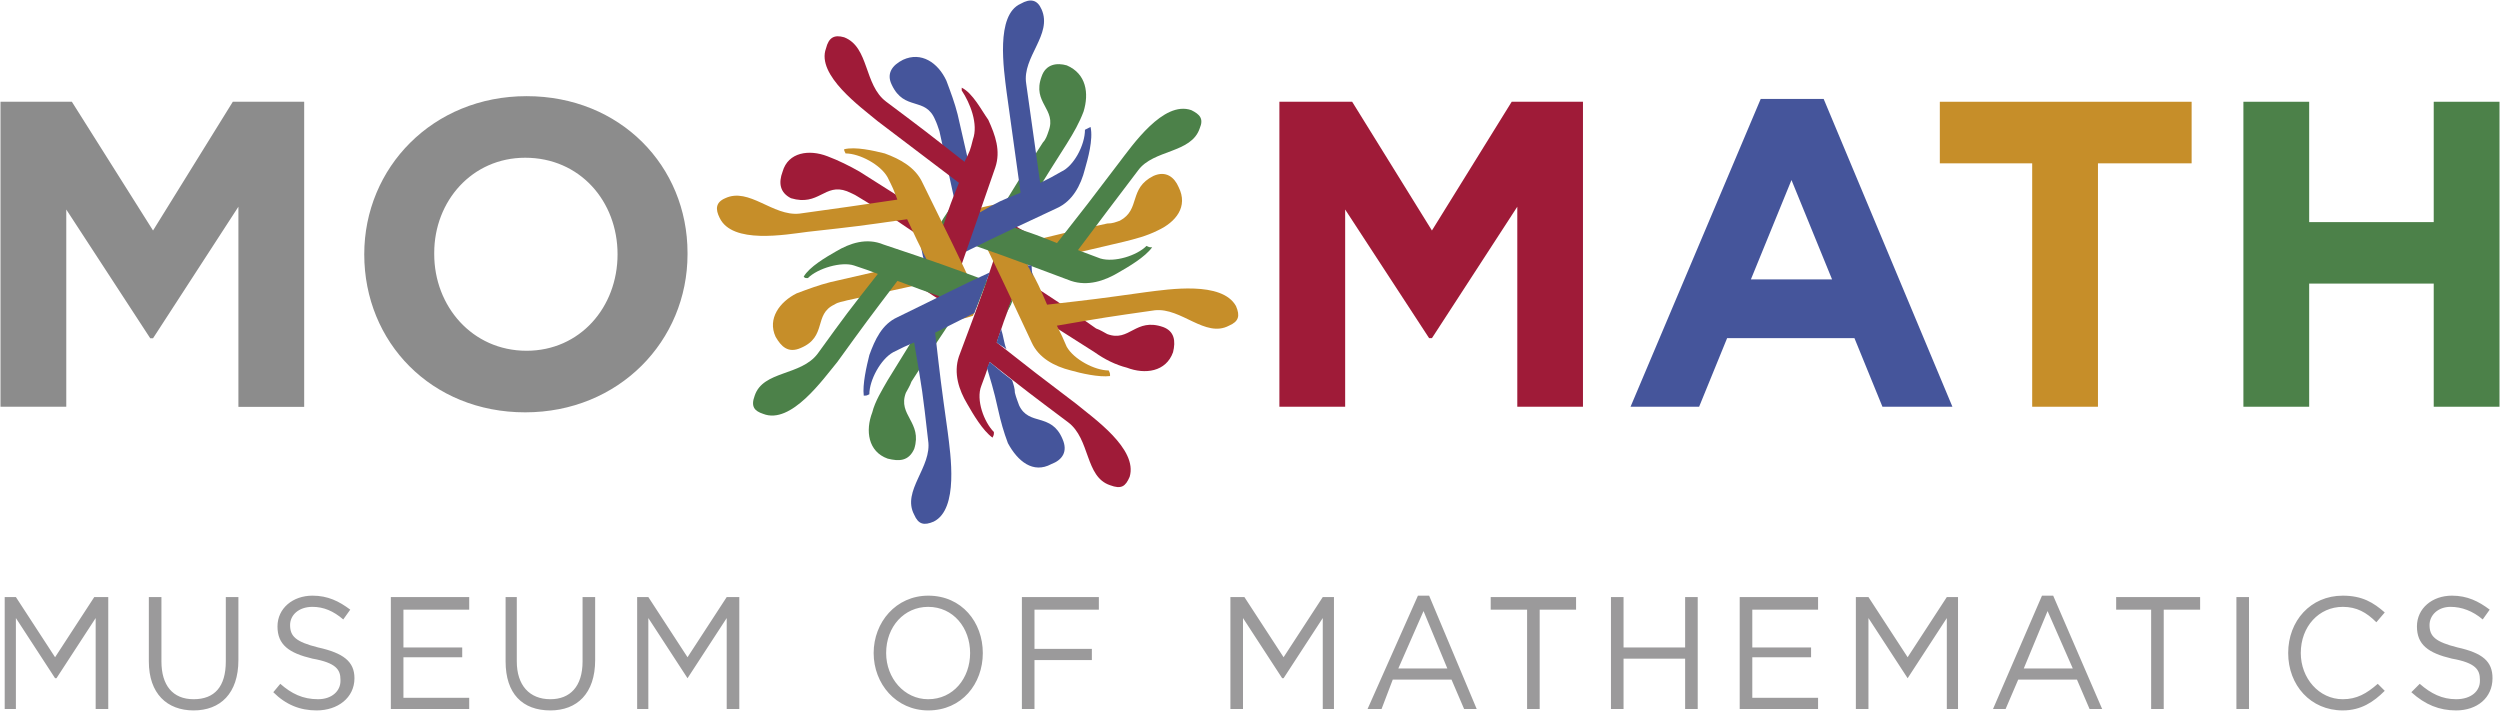 <?xml version="1.0" encoding="utf-8"?>
<!-- Generator: Adobe Illustrator 22.0.1, SVG Export Plug-In . SVG Version: 6.00 Build 0)  -->
<svg version="1.1" id="Layer_1" xmlns="http://www.w3.org/2000/svg" xmlns:xlink="http://www.w3.org/1999/xlink" x="0px" y="0px"
	 width="250.1px" height="71.12px" viewBox="0 0 250.1 71.12" enable-background="new 0 0 250.1 71.12" xml:space="preserve">
<g>
	<g>
		<polygon fill-rule="evenodd" clip-rule="evenodd" fill="#4C8149" points="224.43,40.69 224.43,40.69 231.01,40.69 231.01,28.37 
			243.47,28.37 243.47,40.69 250.05,40.69 250.05,10.18 243.47,10.18 243.47,22.22 231.01,22.22 231.01,10.18 224.43,10.18 		"/>
		<polygon fill-rule="evenodd" clip-rule="evenodd" fill="#C68E29" points="203.3,40.69 203.3,40.69 209.88,40.69 209.88,16.34 
			219.25,16.34 219.25,10.18 194.06,10.18 194.06,16.34 203.3,16.34 		"/>
		<path fill-rule="evenodd" clip-rule="evenodd" fill="#45559B" d="M175.16,27.95L175.16,27.95l4.06-9.94l4.06,9.94H175.16z
			 M163.12,40.69L163.12,40.69h6.86l2.8-6.86h12.74l2.8,6.86h7L182.44,9.9h-6.3L163.12,40.69z"/>
		<polygon fill-rule="evenodd" clip-rule="evenodd" fill="#9F1B38" points="127.99,40.69 127.99,40.69 134.57,40.69 134.57,20.96 
			142.97,33.83 143.25,33.83 151.79,20.68 151.79,40.69 158.36,40.69 158.36,10.18 151.23,10.18 143.25,23.06 135.27,10.18 
			127.99,10.18 		"/>
	</g>
	<path fill-rule="evenodd" clip-rule="evenodd" fill="#8C8C8C" d="M52.68,35.09L52.68,35.09c-5.46,0-9.24-4.48-9.24-9.66V25.3
		c0-5.18,3.78-9.52,9.1-9.52c5.46,0,9.24,4.34,9.24,9.66S58,35.09,52.68,35.09z M52.54,41.25L52.54,41.25
		c9.38,0,16.24-7.14,16.24-15.82V25.3c0-8.68-6.72-15.68-16.1-15.68c-9.38,0-16.24,7.14-16.24,15.82
		C36.44,34.25,43.16,41.25,52.54,41.25z M0.05,40.69L0.05,40.69h6.58V20.96l8.4,12.88h0.28l8.54-13.16v20.02h6.58V10.18h-7.14
		l-7.98,12.88L7.19,10.18H0.05V40.69z"/>
	<g>
		<path fill-rule="evenodd" clip-rule="evenodd" fill="#9F1B38" d="M100.69,22.08L100.69,22.08c-2.24,6.86-2.24,6.86-4.76,13.58
			c-0.56,1.68,0,3.36,0.84,4.76c0.56,0.98,1.54,2.66,2.52,3.36c0.14-0.28,0.14-0.28,0.14-0.56c-0.98-0.98-1.82-3.22-1.26-4.62
			c0.42-1.12,0.42-1.12,0.84-2.38c3.92,3.08,3.92,3.08,7.84,6.02c2.24,1.68,1.68,5.46,4.2,6.3c1.12,0.42,1.54,0.14,1.96-0.84
			c0.84-2.8-3.64-5.88-5.32-7.28c-4.06-3.08-4.06-3.08-7.98-6.16c0.7-2.1,0.7-2.1,1.54-4.34c4.06,2.66,4.06,2.66,8.26,5.32
			c0.98,0.7,2.1,1.26,3.22,1.54c1.82,0.7,3.92,0.42,4.62-1.54c0.28-1.12,0.14-2.1-0.98-2.52c-2.8-0.98-3.36,1.54-5.6,0.7
			c-0.28-0.14-0.7-0.42-1.12-0.56c-3.78-2.66-3.78-2.66-7.7-5.18c0.7-1.96,0.7-1.96,1.4-4.06
			C102.09,22.92,102.09,22.92,100.69,22.08z"/>
		<path fill-rule="evenodd" clip-rule="evenodd" fill="#C68E29" d="M96.91,21.1L96.91,21.1c3.22,6.58,3.22,6.58,6.3,13.16
			c0.7,1.54,2.24,2.38,3.92,2.8c0.98,0.28,2.8,0.7,3.92,0.56c0-0.28,0-0.28-0.14-0.56c-1.4,0-3.5-1.12-4.2-2.38
			c-0.42-0.98-0.42-0.98-0.98-2.1c4.9-0.84,4.9-0.84,9.8-1.54c2.66-0.28,5.04,2.8,7.42,1.54c0.98-0.42,1.12-0.98,0.7-1.96
			c-1.4-2.52-6.72-1.68-8.96-1.4c-5.04,0.7-5.04,0.7-9.94,1.26c-0.84-1.96-0.84-1.96-1.96-4.06c4.9-1.12,4.9-1.12,9.66-2.24
			c1.12-0.28,2.24-0.56,3.36-1.12c1.82-0.84,3.08-2.38,2.1-4.34c-0.42-0.98-1.26-1.68-2.52-1.12c-2.52,1.26-1.26,3.36-3.36,4.48
			c-0.42,0.14-0.7,0.28-1.26,0.28c-4.48,0.98-4.48,0.98-8.96,2.1l-1.96-4.06C98.45,20.68,98.45,20.68,96.91,21.1z"/>
		<path fill-rule="evenodd" clip-rule="evenodd" fill="#4C8149" d="M93.56,23.2L93.56,23.2c6.86,2.38,6.86,2.38,13.58,4.9
			c1.68,0.56,3.36,0,4.76-0.84c0.98-0.56,2.66-1.54,3.36-2.52c-0.28,0-0.28,0-0.56-0.14c-0.98,0.98-3.22,1.68-4.62,1.26
			c-1.12-0.42-1.12-0.42-2.24-0.84c2.94-3.92,2.94-3.92,6.02-7.98c1.54-2.1,5.32-1.68,6.16-4.2c0.42-0.98,0-1.4-0.84-1.82
			c-2.8-0.98-5.88,3.5-7.28,5.32c-3.08,4.06-3.08,4.06-6.16,7.98c-2.1-0.84-2.1-0.84-4.2-1.54c2.52-4.2,2.52-4.2,5.18-8.4
			c0.7-1.12,1.26-2.1,1.68-3.22c0.56-1.82,0.28-3.78-1.68-4.62c-0.98-0.28-2.1-0.14-2.52,1.12c-0.98,2.66,1.54,3.22,0.7,5.46
			c-0.14,0.42-0.28,0.84-0.56,1.12c-2.52,3.92-2.52,3.92-4.9,7.84c-2.1-0.84-2.1-0.84-4.2-1.54C94.39,21.8,94.39,21.8,93.56,23.2z"
			/>
		<path fill-rule="evenodd" clip-rule="evenodd" fill="#45559B" d="M92.72,27.12L92.72,27.12c6.44-3.22,6.44-3.22,13.02-6.3
			c1.54-0.7,2.38-2.24,2.8-3.92c0.28-0.98,0.84-2.94,0.56-4.2c-0.28,0.14-0.28,0.14-0.56,0.28c0,1.54-1.12,3.64-2.38,4.2
			c-0.98,0.56-0.98,0.56-2.1,1.12c-0.7-5.04-0.7-5.04-1.4-9.94c-0.42-2.66,2.66-4.9,1.54-7.42c-0.42-0.98-1.12-1.12-2.1-0.56
			c-2.52,1.12-1.68,6.58-1.4,8.82c0.7,5.04,0.7,5.04,1.4,10.08c-2.1,0.84-2.1,0.84-4.06,1.96c-1.12-4.9-1.12-4.9-2.24-9.8
			c-0.28-1.12-0.7-2.24-1.12-3.36c-0.84-1.82-2.52-2.94-4.34-2.1c-1.12,0.56-1.68,1.4-1.12,2.52c1.26,2.66,3.36,1.12,4.34,3.5
			c0.14,0.28,0.28,0.7,0.42,1.12c0.98,4.48,0.98,4.48,1.96,8.96c-1.96,0.98-1.96,0.98-3.92,1.96C92.3,25.58,92.3,25.58,92.72,27.12z
			"/>
		<path fill-rule="evenodd" clip-rule="evenodd" fill="#9F1B38" d="M94.81,30.47L94.81,30.47c2.38-6.86,2.38-6.86,4.76-13.72
			c0.56-1.68,0-3.22-0.7-4.76c-0.7-0.98-1.54-2.66-2.66-3.22c0,0.14,0,0.14,0,0.28c0.84,1.26,1.68,3.36,1.12,4.9
			c-0.28,1.12-0.28,1.12-0.84,2.24c-3.92-3.08-3.92-3.08-7.84-6.02c-2.24-1.68-1.68-5.46-4.2-6.44c-0.98-0.28-1.54,0-1.82,1.12
			c-0.98,2.66,3.5,5.88,5.18,7.28c4.06,3.08,4.06,3.08,8.12,6.16c-0.84,2.1-0.84,2.1-1.54,4.2c-4.2-2.66-4.2-2.66-8.4-5.32
			c-0.98-0.56-2.1-1.12-3.22-1.54c-1.82-0.7-3.92-0.42-4.48,1.54c-0.42,1.12-0.28,2.1,0.84,2.66c2.8,0.84,3.36-1.54,5.6-0.7
			c0.28,0.14,0.7,0.28,1.12,0.56c3.92,2.38,3.92,2.38,7.7,5.04c-0.7,1.96-0.7,1.96-1.4,4.06C93.42,29.63,93.42,29.63,94.81,30.47z"
			/>
		<path fill-rule="evenodd" clip-rule="evenodd" fill="#C68E29" d="M97.89,29.91L97.89,29.91c-2.38-5.18-2.66-5.6-5.6-11.62
			c-0.7-1.54-2.24-2.38-3.78-2.94c-1.12-0.28-2.94-0.7-4.06-0.42c0,0.14,0,0.14,0.14,0.42c1.4,0,3.5,1.12,4.2,2.38
			c0.56,1.12,0.56,1.12,0.98,2.24c-4.76,0.7-4.76,0.7-9.8,1.4c-2.66,0.28-5.04-2.66-7.42-1.54c-0.98,0.42-0.98,1.12-0.56,1.96
			c1.26,2.66,6.58,1.68,8.82,1.4c5.04-0.56,5.04-0.56,9.94-1.26c0.98,2.1,0.98,2.1,1.96,4.06c-4.76,1.12-4.76,1.12-9.66,2.24
			c-1.12,0.28-2.24,0.7-3.36,1.12c-1.68,0.84-2.94,2.52-2.1,4.34c0.56,0.98,1.26,1.68,2.52,1.12c2.66-1.12,1.26-3.36,3.36-4.34
			c0.42-0.28,0.84-0.28,1.26-0.42c4.48-0.98,4.48-0.98,8.96-1.96c0.98,1.96,0.98,1.96,1.96,3.92c0.84-0.14,1.26-0.28,1.68-0.42
			C97.61,31.03,97.75,30.47,97.89,29.91z"/>
		<path fill-rule="evenodd" clip-rule="evenodd" fill="#4C8149" d="M83.62,25.16L83.62,25.16c-0.98,0.56-2.66,1.54-3.22,2.52
			c0.14,0.14,0.14,0.14,0.42,0.14c0.98-0.98,3.36-1.68,4.62-1.26c1.26,0.42,1.26,0.42,2.38,0.84c-3.08,3.92-3.08,3.92-6.02,7.98
			c-1.68,2.24-5.46,1.68-6.3,4.2c-0.42,1.12,0,1.54,0.84,1.82c2.8,1.12,6.02-3.5,7.42-5.18c2.94-4.06,2.94-4.06,6.02-8.12
			c2.24,0.84,2.24,0.84,4.2,1.54l-5.18,8.4c-0.56,0.98-1.26,2.1-1.54,3.22c-0.7,1.82-0.42,3.92,1.54,4.62
			c1.12,0.28,2.1,0.28,2.66-0.98c0.84-2.66-1.68-3.36-0.84-5.6c0.14-0.28,0.42-0.7,0.56-1.12c2.52-3.92,2.52-3.92,5.04-7.7
			c0.56,0.14,1.12,0.28,1.4,0.42c0.42-0.98,0.7-1.82,1.12-2.8c-3.78-1.4-4.9-1.82-10.36-3.64C86.7,23.76,85.02,24.32,83.62,25.16z
			 M101.25,29.91L101.25,29.91c-0.28,0.56-0.42,0.98-0.56,1.4c0.28-0.56,0.42-0.7,0.56-1.12C101.25,30.19,101.25,30.05,101.25,29.91
			z"/>
		<path fill-rule="evenodd" clip-rule="evenodd" fill="#45559B" d="M106.29,43.91L106.29,43.91c-1.12-2.66-3.36-1.26-4.34-3.36
			c-0.14-0.42-0.28-0.7-0.42-1.26c0-0.42-0.14-0.84-0.28-1.26c-0.56-0.42-1.26-0.98-2.24-1.82c-0.14,0.28-0.14,0.42-0.28,0.56
			c0.28,0.98,0.7,2.24,1.12,4.2c0.28,1.26,0.56,2.24,0.98,3.36c0.98,1.82,2.52,3.08,4.34,2.1
			C106.29,46.01,106.85,45.17,106.29,43.91z M100.13,32.85L100.13,32.85c0,0.28-0.28,0.84-0.42,1.4c0.28,0.28,0.7,0.42,0.98,0.7
			C100.41,34.25,100.41,33.69,100.13,32.85z M103.21,26.56L103.21,26.56c-0.28,0-0.28,0-0.42,0c0.28,0.42,0.42,0.84,0.56,1.12
			C103.21,27.26,103.21,26.84,103.21,26.56z M99.01,27.26L99.01,27.26c-3.08,1.4-4.34,2.1-9.24,4.48c-1.54,0.7-2.24,2.24-2.8,3.78
			c-0.28,1.12-0.7,2.94-0.56,4.06c0.28,0,0.28,0,0.56-0.14c0-1.4,1.12-3.5,2.38-4.2c1.12-0.56,1.12-0.56,2.1-0.98
			c0.84,4.9,0.84,4.9,1.4,9.8c0.42,2.66-2.66,5.04-1.4,7.42c0.42,0.98,0.98,1.12,1.96,0.7c2.52-1.26,1.68-6.72,1.4-8.96
			c-0.7-5.04-0.7-5.04-1.26-9.94c1.96-0.98,1.96-0.98,3.92-1.96C98.03,29.77,98.45,28.65,99.01,27.26z"/>
	</g>
	<path fill-rule="evenodd" clip-rule="evenodd" fill="#9B9A9B" d="M0.47,59.73h1.12l3.92,6.02l3.92-6.02h1.4v11.2H9.57v-9.1
		l-3.92,6.02H5.51l-3.92-6.02v9.1H0.47l0,0V59.73z M19.37,71.07L19.37,71.07c2.66,0,4.48-1.68,4.48-5.04v-6.3h-1.26v6.44
		c0,2.52-1.12,3.78-3.22,3.78s-3.22-1.4-3.22-3.78v-6.44h-1.26v6.44C14.89,69.39,16.71,71.07,19.37,71.07z M31.68,71.07L31.68,71.07
		c2.1,0,3.78-1.26,3.78-3.22c0-1.68-1.12-2.52-3.64-3.08c-2.24-0.56-2.8-1.12-2.8-2.24c0-0.98,0.84-1.82,2.24-1.82
		c1.12,0,2.1,0.42,3.08,1.26l0.7-0.98c-1.12-0.84-2.24-1.4-3.78-1.4c-1.96,0-3.5,1.26-3.5,3.08c0,1.82,1.12,2.66,3.5,3.22
		c2.38,0.42,2.8,1.12,2.8,2.1v0.14c0,0.98-0.84,1.82-2.24,1.82c-1.54,0-2.66-0.56-3.78-1.54l-0.7,0.84
		C28.61,70.51,30.01,71.07,31.68,71.07z M39.1,70.93L39.1,70.93h7.84v-1.12h-6.58v-4.06h5.88v-0.98h-5.88v-3.78h6.58v-1.26H39.1
		V70.93z M55.06,71.07L55.06,71.07c2.66,0,4.48-1.68,4.48-5.04v-6.3h-1.26v6.44c0,2.52-1.26,3.78-3.22,3.78
		c-2.1,0-3.36-1.4-3.36-3.78v-6.44h-1.12v6.44C50.58,69.39,52.26,71.07,55.06,71.07z M63.74,70.93L63.74,70.93h1.12v-9.1l3.92,6.02
		l3.92-6.02v9.1h1.26v-11.2H72.7l-3.92,6.02l-3.92-6.02h-1.12V70.93z M97.05,65.33c0-2.52-1.68-4.62-4.2-4.62
		c-2.38,0-4.2,1.96-4.2,4.62c0,2.52,1.82,4.62,4.2,4.62l0,0C95.37,69.95,97.05,67.85,97.05,65.33z M87.4,65.33
		c0-3.08,2.24-5.74,5.46-5.74c3.36,0,5.46,2.66,5.46,5.74c0,3.08-2.1,5.74-5.46,5.74l0,0C89.64,71.07,87.4,68.41,87.4,65.33z
		 M102.23,70.93L102.23,70.93h1.26v-4.9h5.74v-1.12h-5.74v-3.92h6.44v-1.26h-7.7V70.93z M123.09,70.93L123.09,70.93h1.26v-9.1
		l3.92,6.02h0.14l3.92-6.02v9.1h1.12v-11.2h-1.12l-3.92,6.02l-3.92-6.02h-1.4V70.93z M144.79,66.87l-2.38-5.74l-2.52,5.74l0,0
		H144.79z M141.85,59.59h1.12l4.76,11.34h-1.26l-1.26-2.94h-5.88l-1.12,2.94h-1.4l0,0L141.85,59.59z M152.77,70.93L152.77,70.93
		h1.26v-9.94h3.64v-1.26h-8.54v1.26h3.64V70.93z M161.16,70.93L161.16,70.93h1.26v-5.04h6.16v5.04h1.26v-11.2h-1.26v5.04h-6.16
		v-5.04h-1.26V70.93z M174.04,70.93L174.04,70.93h7.84v-1.12h-6.58v-4.06h5.88v-0.98h-5.88v-3.78h6.58v-1.26h-7.84V70.93z
		 M185.66,70.93L185.66,70.93h1.26v-9.1l3.92,6.02l3.92-6.02v9.1h1.12v-11.2h-1.12l-3.92,6.02l-3.92-6.02h-1.26V70.93z
		 M207.36,66.87l-2.52-5.74l-2.38,5.74l0,0H207.36z M204.28,59.59h1.12l4.9,11.34h-1.26l-1.26-2.94h-5.88l-1.26,2.94h-1.26l0,0
		L204.28,59.59z M215.2,70.93L215.2,70.93h1.26v-9.94h3.64v-1.26h-8.4v1.26h3.5V70.93z M223.73,70.93L223.73,70.93h1.26v-11.2h-1.26
		V70.93z M234.37,71.07L234.37,71.07c1.82,0,3.08-0.84,4.2-1.96l-0.7-0.7c-1.12,0.98-2.1,1.54-3.5,1.54c-2.38,0-4.2-2.1-4.2-4.62
		c0-2.66,1.82-4.62,4.2-4.62c1.4,0,2.38,0.56,3.36,1.54l0.84-0.98c-1.12-0.98-2.24-1.68-4.2-1.68c-3.22,0-5.46,2.52-5.46,5.74
		S231.15,71.07,234.37,71.07z M245.71,71.07L245.71,71.07c2.1,0,3.64-1.26,3.64-3.22c0-1.68-0.98-2.52-3.5-3.08
		c-2.24-0.56-2.8-1.12-2.8-2.24c0-0.98,0.84-1.82,2.1-1.82c1.12,0,2.24,0.42,3.22,1.26l0.7-0.98c-1.12-0.84-2.24-1.4-3.78-1.4
		c-1.96,0-3.5,1.26-3.5,3.08c0,1.82,1.12,2.66,3.5,3.22c2.38,0.42,2.8,1.12,2.8,2.1v0.14c0,0.98-0.84,1.82-2.38,1.82
		c-1.4,0-2.52-0.56-3.64-1.54l-0.84,0.84C242.63,70.51,244.03,71.07,245.71,71.07z"/>
</g>
</svg>
